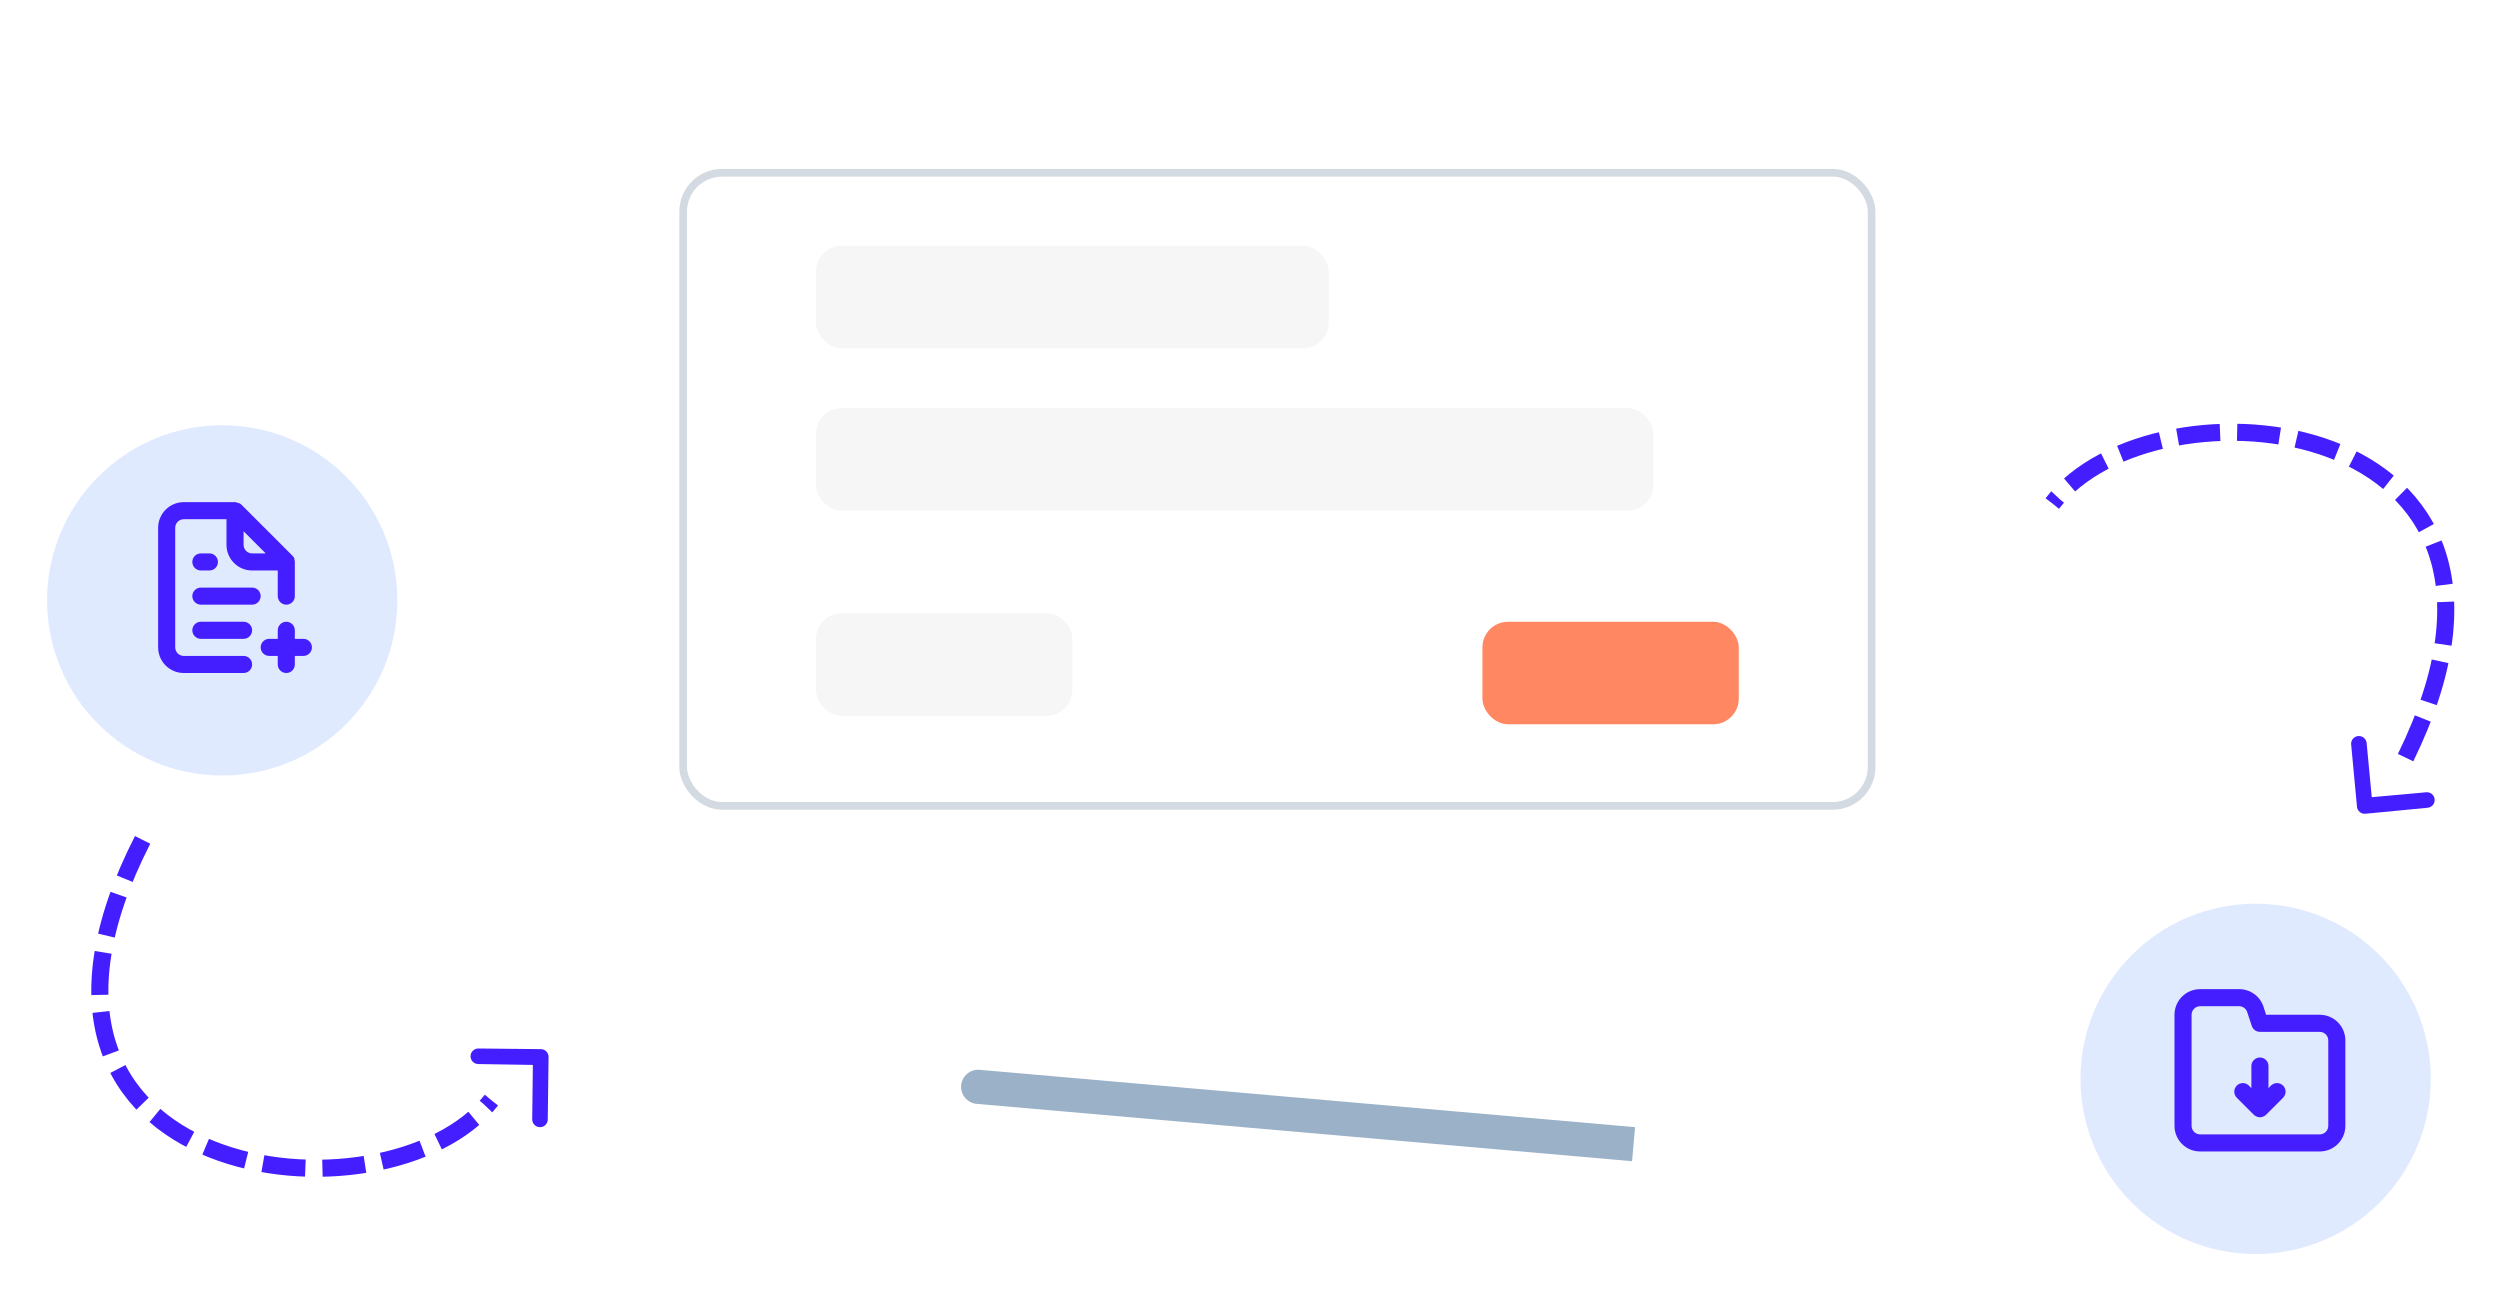 <svg width="275" height="143" viewBox="0 0 275 143" fill="none" xmlns="http://www.w3.org/2000/svg">
<g filter="url(#filter0_d_268_841)">
<path d="M177.655 123.809L179.528 123.973L179.855 120.228L177.983 120.064L177.655 123.809ZM107.764 113.921C106.73 113.83 105.818 114.595 105.728 115.63C105.637 116.664 106.402 117.575 107.436 117.666L107.764 113.921ZM177.983 120.064L107.764 113.921L107.436 117.666L177.655 123.809L177.983 120.064Z" fill="#9AB1C8"/>
</g>
<g filter="url(#filter1_d_268_841)">
<circle cx="24.444" cy="65.103" r="19.266" fill="#E0EAFF"/>
</g>
<path d="M33.372 70.272H32.432V69.332C32.432 69.083 32.333 68.844 32.157 68.668C31.981 68.492 31.742 68.392 31.493 68.392C31.243 68.392 31.004 68.492 30.828 68.668C30.652 68.844 30.553 69.083 30.553 69.332V70.272H29.613C29.364 70.272 29.125 70.371 28.948 70.547C28.772 70.724 28.673 70.963 28.673 71.212C28.673 71.461 28.772 71.7 28.948 71.876C29.125 72.053 29.364 72.152 29.613 72.152H30.553V73.092C30.553 73.341 30.652 73.58 30.828 73.756C31.004 73.932 31.243 74.031 31.493 74.031C31.742 74.031 31.981 73.932 32.157 73.756C32.333 73.58 32.432 73.341 32.432 73.092V72.152H33.372C33.621 72.152 33.861 72.053 34.037 71.876C34.213 71.7 34.312 71.461 34.312 71.212C34.312 70.963 34.213 70.724 34.037 70.547C33.861 70.371 33.621 70.272 33.372 70.272ZM26.794 72.152H20.215C19.965 72.152 19.726 72.053 19.55 71.876C19.374 71.7 19.275 71.461 19.275 71.212V58.054C19.275 57.805 19.374 57.566 19.55 57.39C19.726 57.214 19.965 57.115 20.215 57.115H24.914V59.934C24.914 60.682 25.211 61.399 25.74 61.928C26.268 62.456 26.986 62.754 27.733 62.754H30.553V65.573C30.553 65.822 30.652 66.061 30.828 66.237C31.004 66.414 31.243 66.513 31.493 66.513C31.742 66.513 31.981 66.414 32.157 66.237C32.333 66.061 32.432 65.822 32.432 65.573V61.814C32.432 61.814 32.432 61.814 32.432 61.757C32.423 61.671 32.404 61.586 32.376 61.504V61.419C32.331 61.322 32.271 61.233 32.197 61.156L26.558 55.517C26.481 55.444 26.392 55.383 26.295 55.338C26.264 55.333 26.233 55.333 26.201 55.338C26.11 55.289 26.012 55.255 25.91 55.235H20.215C19.467 55.235 18.75 55.532 18.221 56.061C17.692 56.59 17.395 57.307 17.395 58.054V71.212C17.395 71.96 17.692 72.677 18.221 73.206C18.75 73.734 19.467 74.031 20.215 74.031H26.794C27.043 74.031 27.282 73.932 27.458 73.756C27.634 73.58 27.733 73.341 27.733 73.092C27.733 72.842 27.634 72.603 27.458 72.427C27.282 72.251 27.043 72.152 26.794 72.152ZM26.794 58.44L29.228 60.874H27.733C27.484 60.874 27.245 60.775 27.069 60.599C26.892 60.422 26.794 60.183 26.794 59.934V58.44ZM22.094 60.874C21.845 60.874 21.606 60.973 21.43 61.149C21.254 61.325 21.155 61.564 21.155 61.814C21.155 62.063 21.254 62.302 21.43 62.478C21.606 62.654 21.845 62.754 22.094 62.754H23.034C23.284 62.754 23.523 62.654 23.699 62.478C23.875 62.302 23.974 62.063 23.974 61.814C23.974 61.564 23.875 61.325 23.699 61.149C23.523 60.973 23.284 60.874 23.034 60.874H22.094ZM26.794 68.392H22.094C21.845 68.392 21.606 68.492 21.43 68.668C21.254 68.844 21.155 69.083 21.155 69.332C21.155 69.582 21.254 69.821 21.43 69.997C21.606 70.173 21.845 70.272 22.094 70.272H26.794C27.043 70.272 27.282 70.173 27.458 69.997C27.634 69.821 27.733 69.582 27.733 69.332C27.733 69.083 27.634 68.844 27.458 68.668C27.282 68.492 27.043 68.392 26.794 68.392ZM27.733 64.633H22.094C21.845 64.633 21.606 64.732 21.43 64.908C21.254 65.085 21.155 65.324 21.155 65.573C21.155 65.822 21.254 66.061 21.43 66.237C21.606 66.414 21.845 66.513 22.094 66.513H27.733C27.983 66.513 28.222 66.414 28.398 66.237C28.574 66.061 28.673 65.822 28.673 65.573C28.673 65.324 28.574 65.085 28.398 64.908C28.222 64.732 27.983 64.633 27.733 64.633Z" fill="#441EFF"/>
<path d="M15.686 92.391C-3.751 130.421 42.6 135.558 54.048 121.023" stroke="#441EFF" stroke-width="1.88" stroke-dasharray="4.7 1.88"/>
<path d="M59.464 115.404L52.627 115.334C52.514 115.333 52.402 115.353 52.298 115.395C52.193 115.437 52.097 115.499 52.016 115.578C51.936 115.657 51.871 115.751 51.827 115.855C51.783 115.959 51.76 116.07 51.759 116.183C51.757 116.409 51.844 116.626 52.002 116.788C52.16 116.949 52.375 117.042 52.601 117.045L58.615 117.142L58.543 123.126C58.541 123.352 58.629 123.569 58.787 123.731C58.944 123.892 59.16 123.984 59.386 123.988C59.499 123.99 59.611 123.97 59.716 123.929C59.822 123.887 59.918 123.825 59.999 123.747C60.08 123.667 60.144 123.573 60.187 123.468C60.231 123.364 60.254 123.252 60.254 123.139L60.342 116.303C60.348 116.185 60.329 116.067 60.288 115.957C60.246 115.846 60.182 115.746 60.099 115.661C60.017 115.577 59.918 115.51 59.809 115.466C59.699 115.422 59.582 115.401 59.464 115.404Z" fill="#441EFF"/>
<g filter="url(#filter2_d_268_841)">
<circle cx="248.122" cy="117.733" r="19.266" fill="#E0EAFF"/>
</g>
<path d="M249.804 119.416L249.532 119.698V117.263C249.532 117.014 249.433 116.775 249.256 116.599C249.08 116.423 248.841 116.324 248.592 116.324C248.343 116.324 248.104 116.423 247.927 116.599C247.751 116.775 247.652 117.014 247.652 117.263V119.698L247.379 119.416C247.202 119.239 246.962 119.139 246.712 119.139C246.462 119.139 246.222 119.239 246.045 119.416C245.868 119.593 245.769 119.833 245.769 120.083C245.769 120.333 245.868 120.573 246.045 120.75L247.925 122.63C248.014 122.715 248.119 122.782 248.235 122.827C248.347 122.877 248.469 122.903 248.592 122.903C248.715 122.903 248.836 122.877 248.949 122.827C249.064 122.782 249.17 122.715 249.259 122.63L251.139 120.75C251.316 120.573 251.415 120.333 251.415 120.083C251.415 119.833 251.316 119.593 251.139 119.416C250.962 119.239 250.722 119.139 250.471 119.139C250.221 119.139 249.981 119.239 249.804 119.416ZM255.171 111.624H249.269L248.968 110.685C248.773 110.133 248.411 109.656 247.933 109.319C247.455 108.982 246.884 108.803 246.299 108.805H242.013C241.265 108.805 240.548 109.102 240.019 109.631C239.491 110.16 239.194 110.877 239.194 111.624V123.842C239.194 124.59 239.491 125.307 240.019 125.836C240.548 126.365 241.265 126.662 242.013 126.662H255.171C255.918 126.662 256.636 126.365 257.164 125.836C257.693 125.307 257.99 124.59 257.99 123.842V114.444C257.99 113.696 257.693 112.979 257.164 112.45C256.636 111.921 255.918 111.624 255.171 111.624ZM256.11 123.842C256.11 124.091 256.011 124.33 255.835 124.507C255.659 124.683 255.42 124.782 255.171 124.782H242.013C241.764 124.782 241.525 124.683 241.349 124.507C241.172 124.33 241.073 124.091 241.073 123.842V111.624C241.073 111.375 241.172 111.136 241.349 110.96C241.525 110.784 241.764 110.685 242.013 110.685H246.299C246.496 110.684 246.688 110.746 246.848 110.86C247.008 110.975 247.128 111.137 247.192 111.324L247.699 112.865C247.762 113.052 247.882 113.214 248.042 113.328C248.203 113.443 248.395 113.505 248.592 113.504H255.171C255.42 113.504 255.659 113.603 255.835 113.779C256.011 113.956 256.11 114.195 256.11 114.444V123.842Z" fill="#441EFF"/>
<path d="M264.617 83.336C283.387 44.972 236.953 40.645 225.761 55.378" stroke="#441EFF" stroke-width="1.88" stroke-dasharray="4.7 1.88"/>
<path d="M260.233 89.509L267.039 88.853C267.151 88.843 267.26 88.811 267.36 88.758C267.46 88.705 267.548 88.633 267.62 88.546C267.692 88.459 267.746 88.359 267.779 88.251C267.812 88.143 267.823 88.029 267.812 87.917C267.79 87.692 267.68 87.486 267.506 87.342C267.332 87.198 267.108 87.129 266.884 87.15L260.893 87.691L260.33 81.733C260.308 81.508 260.198 81.301 260.024 81.157C259.85 81.014 259.626 80.945 259.401 80.965C259.288 80.975 259.178 81.007 259.078 81.059C258.978 81.112 258.889 81.183 258.816 81.27C258.745 81.358 258.691 81.459 258.659 81.567C258.626 81.675 258.615 81.789 258.627 81.901L259.265 88.708C259.272 88.826 259.302 88.942 259.355 89.047C259.409 89.152 259.483 89.246 259.574 89.321C259.665 89.396 259.77 89.451 259.884 89.484C259.997 89.516 260.116 89.525 260.233 89.509Z" fill="#441EFF"/>
<g filter="url(#filter3_d_268_841)">
<rect x="65.326" y="9.184" width="150.372" height="93.982" rx="7.519" fill="white"/>
</g>
<path d="M123.663 79.91H124.847V86.423H123.663V79.91ZM126.35 81.668C126.57 81.605 126.855 81.545 127.206 81.489C127.557 81.433 127.945 81.404 128.371 81.404C128.772 81.404 129.107 81.461 129.377 81.573C129.646 81.68 129.859 81.834 130.016 82.034C130.179 82.228 130.291 82.466 130.354 82.748C130.423 83.024 130.457 83.328 130.457 83.66V86.423H129.32V83.838C129.32 83.575 129.301 83.353 129.264 83.171C129.233 82.983 129.176 82.833 129.095 82.72C129.02 82.601 128.913 82.516 128.775 82.466C128.644 82.41 128.481 82.382 128.286 82.382C128.142 82.382 127.992 82.391 127.835 82.41C127.679 82.429 127.563 82.444 127.488 82.457V86.423H126.35V81.668ZM132.979 86.423C132.666 85.778 132.343 85.038 132.011 84.205C131.685 83.365 131.387 82.466 131.118 81.508H132.33C132.399 81.783 132.478 82.081 132.565 82.4C132.659 82.714 132.756 83.03 132.857 83.35C132.963 83.663 133.07 83.97 133.176 84.271C133.289 84.565 133.392 84.832 133.486 85.07C133.58 84.832 133.681 84.565 133.787 84.271C133.894 83.97 133.997 83.663 134.097 83.35C134.204 83.03 134.304 82.714 134.398 82.4C134.492 82.081 134.573 81.783 134.642 81.508H135.817C135.548 82.466 135.247 83.365 134.915 84.205C134.589 85.038 134.27 85.778 133.956 86.423H132.979ZM137.813 86.423H136.676V81.508H137.813V86.423ZM137.935 80.07C137.935 80.283 137.866 80.452 137.728 80.577C137.591 80.703 137.428 80.765 137.24 80.765C137.046 80.765 136.879 80.703 136.742 80.577C136.604 80.452 136.535 80.283 136.535 80.07C136.535 79.85 136.604 79.678 136.742 79.553C136.879 79.427 137.046 79.365 137.24 79.365C137.428 79.365 137.591 79.427 137.728 79.553C137.866 79.678 137.935 79.85 137.935 80.07ZM140.993 85.624C141.344 85.624 141.61 85.605 141.792 85.568V84.308C141.729 84.29 141.638 84.271 141.519 84.252C141.4 84.233 141.269 84.224 141.125 84.224C140.999 84.224 140.871 84.233 140.739 84.252C140.614 84.271 140.498 84.305 140.392 84.355C140.291 84.406 140.21 84.478 140.147 84.572C140.085 84.659 140.053 84.772 140.053 84.91C140.053 85.179 140.138 85.367 140.307 85.474C140.476 85.574 140.705 85.624 140.993 85.624ZM140.899 81.385C141.275 81.385 141.591 81.433 141.848 81.526C142.105 81.621 142.309 81.752 142.459 81.921C142.616 82.09 142.725 82.297 142.788 82.541C142.857 82.78 142.892 83.043 142.892 83.331V86.31C142.716 86.348 142.45 86.392 142.093 86.442C141.742 86.498 141.344 86.526 140.899 86.526C140.605 86.526 140.335 86.498 140.091 86.442C139.847 86.385 139.637 86.294 139.461 86.169C139.292 86.044 139.157 85.881 139.057 85.68C138.963 85.48 138.916 85.233 138.916 84.938C138.916 84.656 138.969 84.418 139.076 84.224C139.189 84.03 139.339 83.873 139.527 83.754C139.715 83.629 139.931 83.541 140.175 83.491C140.426 83.434 140.686 83.406 140.955 83.406C141.081 83.406 141.212 83.415 141.35 83.434C141.488 83.447 141.635 83.472 141.792 83.51V83.322C141.792 83.19 141.776 83.065 141.745 82.946C141.714 82.827 141.657 82.723 141.576 82.635C141.501 82.541 141.397 82.469 141.266 82.419C141.14 82.369 140.981 82.344 140.786 82.344C140.523 82.344 140.282 82.363 140.063 82.4C139.843 82.438 139.665 82.482 139.527 82.532L139.386 81.611C139.53 81.561 139.74 81.511 140.016 81.461C140.291 81.411 140.586 81.385 140.899 81.385ZM150.923 83.961C150.923 84.349 150.867 84.703 150.754 85.023C150.641 85.342 150.481 85.615 150.275 85.84C150.068 86.066 149.817 86.241 149.523 86.367C149.235 86.492 148.915 86.555 148.564 86.555C148.213 86.555 147.894 86.492 147.605 86.367C147.317 86.241 147.07 86.066 146.863 85.84C146.656 85.615 146.493 85.342 146.374 85.023C146.262 84.703 146.205 84.349 146.205 83.961C146.205 83.572 146.262 83.221 146.374 82.908C146.493 82.588 146.656 82.316 146.863 82.09C147.076 81.865 147.327 81.692 147.615 81.573C147.903 81.448 148.22 81.385 148.564 81.385C148.909 81.385 149.225 81.448 149.513 81.573C149.808 81.692 150.058 81.865 150.265 82.09C150.472 82.316 150.632 82.588 150.744 82.908C150.864 83.221 150.923 83.572 150.923 83.961ZM149.758 83.961C149.758 83.472 149.651 83.087 149.438 82.805C149.231 82.516 148.94 82.372 148.564 82.372C148.188 82.372 147.894 82.516 147.681 82.805C147.474 83.087 147.371 83.472 147.371 83.961C147.371 84.456 147.474 84.847 147.681 85.135C147.894 85.424 148.188 85.568 148.564 85.568C148.94 85.568 149.231 85.424 149.438 85.135C149.651 84.847 149.758 84.456 149.758 83.961ZM154.895 82.532C154.801 82.501 154.67 82.469 154.501 82.438C154.338 82.4 154.147 82.382 153.927 82.382C153.802 82.382 153.667 82.394 153.523 82.419C153.385 82.444 153.288 82.466 153.232 82.485V86.423H152.095V81.743C152.314 81.661 152.586 81.586 152.912 81.517C153.244 81.442 153.611 81.404 154.012 81.404C154.087 81.404 154.175 81.411 154.275 81.423C154.375 81.429 154.476 81.442 154.576 81.461C154.676 81.473 154.773 81.492 154.867 81.517C154.961 81.536 155.036 81.555 155.093 81.573L154.895 82.532ZM157.614 85.624C157.965 85.624 158.232 85.605 158.413 85.568V84.308C158.351 84.29 158.26 84.271 158.141 84.252C158.022 84.233 157.89 84.224 157.746 84.224C157.621 84.224 157.492 84.233 157.361 84.252C157.235 84.271 157.119 84.305 157.013 84.355C156.913 84.406 156.831 84.478 156.769 84.572C156.706 84.659 156.675 84.772 156.675 84.91C156.675 85.179 156.759 85.367 156.928 85.474C157.097 85.574 157.326 85.624 157.614 85.624ZM157.52 81.385C157.896 81.385 158.213 81.433 158.47 81.526C158.727 81.621 158.93 81.752 159.081 81.921C159.237 82.09 159.347 82.297 159.409 82.541C159.478 82.78 159.513 83.043 159.513 83.331V86.31C159.337 86.348 159.071 86.392 158.714 86.442C158.363 86.498 157.965 86.526 157.52 86.526C157.226 86.526 156.957 86.498 156.712 86.442C156.468 86.385 156.258 86.294 156.082 86.169C155.913 86.044 155.779 85.881 155.678 85.68C155.584 85.48 155.537 85.233 155.537 84.938C155.537 84.656 155.591 84.418 155.697 84.224C155.81 84.03 155.96 83.873 156.148 83.754C156.336 83.629 156.552 83.541 156.797 83.491C157.047 83.434 157.307 83.406 157.577 83.406C157.702 83.406 157.834 83.415 157.972 83.434C158.109 83.447 158.257 83.472 158.413 83.51V83.322C158.413 83.19 158.398 83.065 158.366 82.946C158.335 82.827 158.279 82.723 158.197 82.635C158.122 82.541 158.019 82.469 157.887 82.419C157.762 82.369 157.602 82.344 157.408 82.344C157.144 82.344 156.903 82.363 156.684 82.4C156.465 82.438 156.286 82.482 156.148 82.532L156.007 81.611C156.151 81.561 156.361 81.511 156.637 81.461C156.913 81.411 157.207 81.385 157.52 81.385Z" fill="white"/>
<rect x="75.147" y="19.005" width="130.73" height="69.641" rx="4.276" fill="white" stroke="#D3DAE2" stroke-width="0.846"/>
<rect x="89.761" y="27.04" width="56.389" height="11.278" rx="2.819" fill="#F6F6F6"/>
<rect x="89.761" y="44.897" width="92.103" height="11.278" rx="2.819" fill="#F6F6F6"/>
<rect x="89.761" y="67.453" width="28.195" height="11.278" rx="2.819" fill="#F6F6F6"/>
<g filter="url(#filter4_d_268_841)">
<rect x="163.068" y="67.453" width="28.195" height="11.278" rx="2.819" fill="#FF8761"/>
</g>
<defs>
<filter id="filter0_d_268_841" x="96.322" y="108.275" width="92.931" height="28.856" filterUnits="userSpaceOnUse" color-interpolation-filters="sRGB">
<feFlood flood-opacity="0" result="BackgroundImageFix"/>
<feColorMatrix in="SourceAlpha" type="matrix" values="0 0 0 0 0 0 0 0 0 0 0 0 0 0 0 0 0 0 127 0" result="hardAlpha"/>
<feOffset dy="3.759"/>
<feGaussianBlur stdDeviation="4.699"/>
<feComposite in2="hardAlpha" operator="out"/>
<feColorMatrix type="matrix" values="0 0 0 0 0 0 0 0 0 0 0 0 0 0 0 0 0 0 0.25 0"/>
<feBlend mode="normal" in2="BackgroundImageFix" result="effect1_dropShadow_268_841"/>
<feBlend mode="normal" in="SourceGraphic" in2="effect1_dropShadow_268_841" result="shape"/>
</filter>
<filter id="filter1_d_268_841" x="0.478" y="42.077" width="47.931" height="47.931" filterUnits="userSpaceOnUse" color-interpolation-filters="sRGB">
<feFlood flood-opacity="0" result="BackgroundImageFix"/>
<feColorMatrix in="SourceAlpha" type="matrix" values="0 0 0 0 0 0 0 0 0 0 0 0 0 0 0 0 0 0 127 0" result="hardAlpha"/>
<feOffset dy="0.94"/>
<feGaussianBlur stdDeviation="2.35"/>
<feComposite in2="hardAlpha" operator="out"/>
<feColorMatrix type="matrix" values="0 0 0 0 0 0 0 0 0 0 0 0 0 0 0 0 0 0 0.1 0"/>
<feBlend mode="normal" in2="BackgroundImageFix" result="effect1_dropShadow_268_841"/>
<feBlend mode="normal" in="SourceGraphic" in2="effect1_dropShadow_268_841" result="shape"/>
</filter>
<filter id="filter2_d_268_841" x="224.156" y="94.708" width="47.931" height="47.931" filterUnits="userSpaceOnUse" color-interpolation-filters="sRGB">
<feFlood flood-opacity="0" result="BackgroundImageFix"/>
<feColorMatrix in="SourceAlpha" type="matrix" values="0 0 0 0 0 0 0 0 0 0 0 0 0 0 0 0 0 0 127 0" result="hardAlpha"/>
<feOffset dy="0.94"/>
<feGaussianBlur stdDeviation="2.35"/>
<feComposite in2="hardAlpha" operator="out"/>
<feColorMatrix type="matrix" values="0 0 0 0 0 0 0 0 0 0 0 0 0 0 0 0 0 0 0.1 0"/>
<feBlend mode="normal" in2="BackgroundImageFix" result="effect1_dropShadow_268_841"/>
<feBlend mode="normal" in="SourceGraphic" in2="effect1_dropShadow_268_841" result="shape"/>
</filter>
<filter id="filter3_d_268_841" x="53.483" y="0.301" width="174.059" height="117.669" filterUnits="userSpaceOnUse" color-interpolation-filters="sRGB">
<feFlood flood-opacity="0" result="BackgroundImageFix"/>
<feColorMatrix in="SourceAlpha" type="matrix" values="0 0 0 0 0 0 0 0 0 0 0 0 0 0 0 0 0 0 127 0" result="hardAlpha"/>
<feOffset dy="2.961"/>
<feGaussianBlur stdDeviation="5.922"/>
<feComposite in2="hardAlpha" operator="out"/>
<feColorMatrix type="matrix" values="0 0 0 0 0 0 0 0 0 0 0 0 0 0 0 0 0 0 0.25 0"/>
<feBlend mode="normal" in2="BackgroundImageFix" result="effect1_dropShadow_268_841"/>
<feBlend mode="normal" in="SourceGraphic" in2="effect1_dropShadow_268_841" result="shape"/>
</filter>
<filter id="filter4_d_268_841" x="148.971" y="54.295" width="56.389" height="39.473" filterUnits="userSpaceOnUse" color-interpolation-filters="sRGB">
<feFlood flood-opacity="0" result="BackgroundImageFix"/>
<feColorMatrix in="SourceAlpha" type="matrix" values="0 0 0 0 0 0 0 0 0 0 0 0 0 0 0 0 0 0 127 0" result="hardAlpha"/>
<feMorphology radius="4.699" operator="dilate" in="SourceAlpha" result="effect1_dropShadow_268_841"/>
<feOffset dy="0.94"/>
<feGaussianBlur stdDeviation="4.699"/>
<feComposite in2="hardAlpha" operator="out"/>
<feColorMatrix type="matrix" values="0 0 0 0 0 0 0 0 0 0 0 0 0 0 0 0 0 0 0.05 0"/>
<feBlend mode="normal" in2="BackgroundImageFix" result="effect1_dropShadow_268_841"/>
<feBlend mode="normal" in="SourceGraphic" in2="effect1_dropShadow_268_841" result="shape"/>
</filter>
</defs>
</svg>
